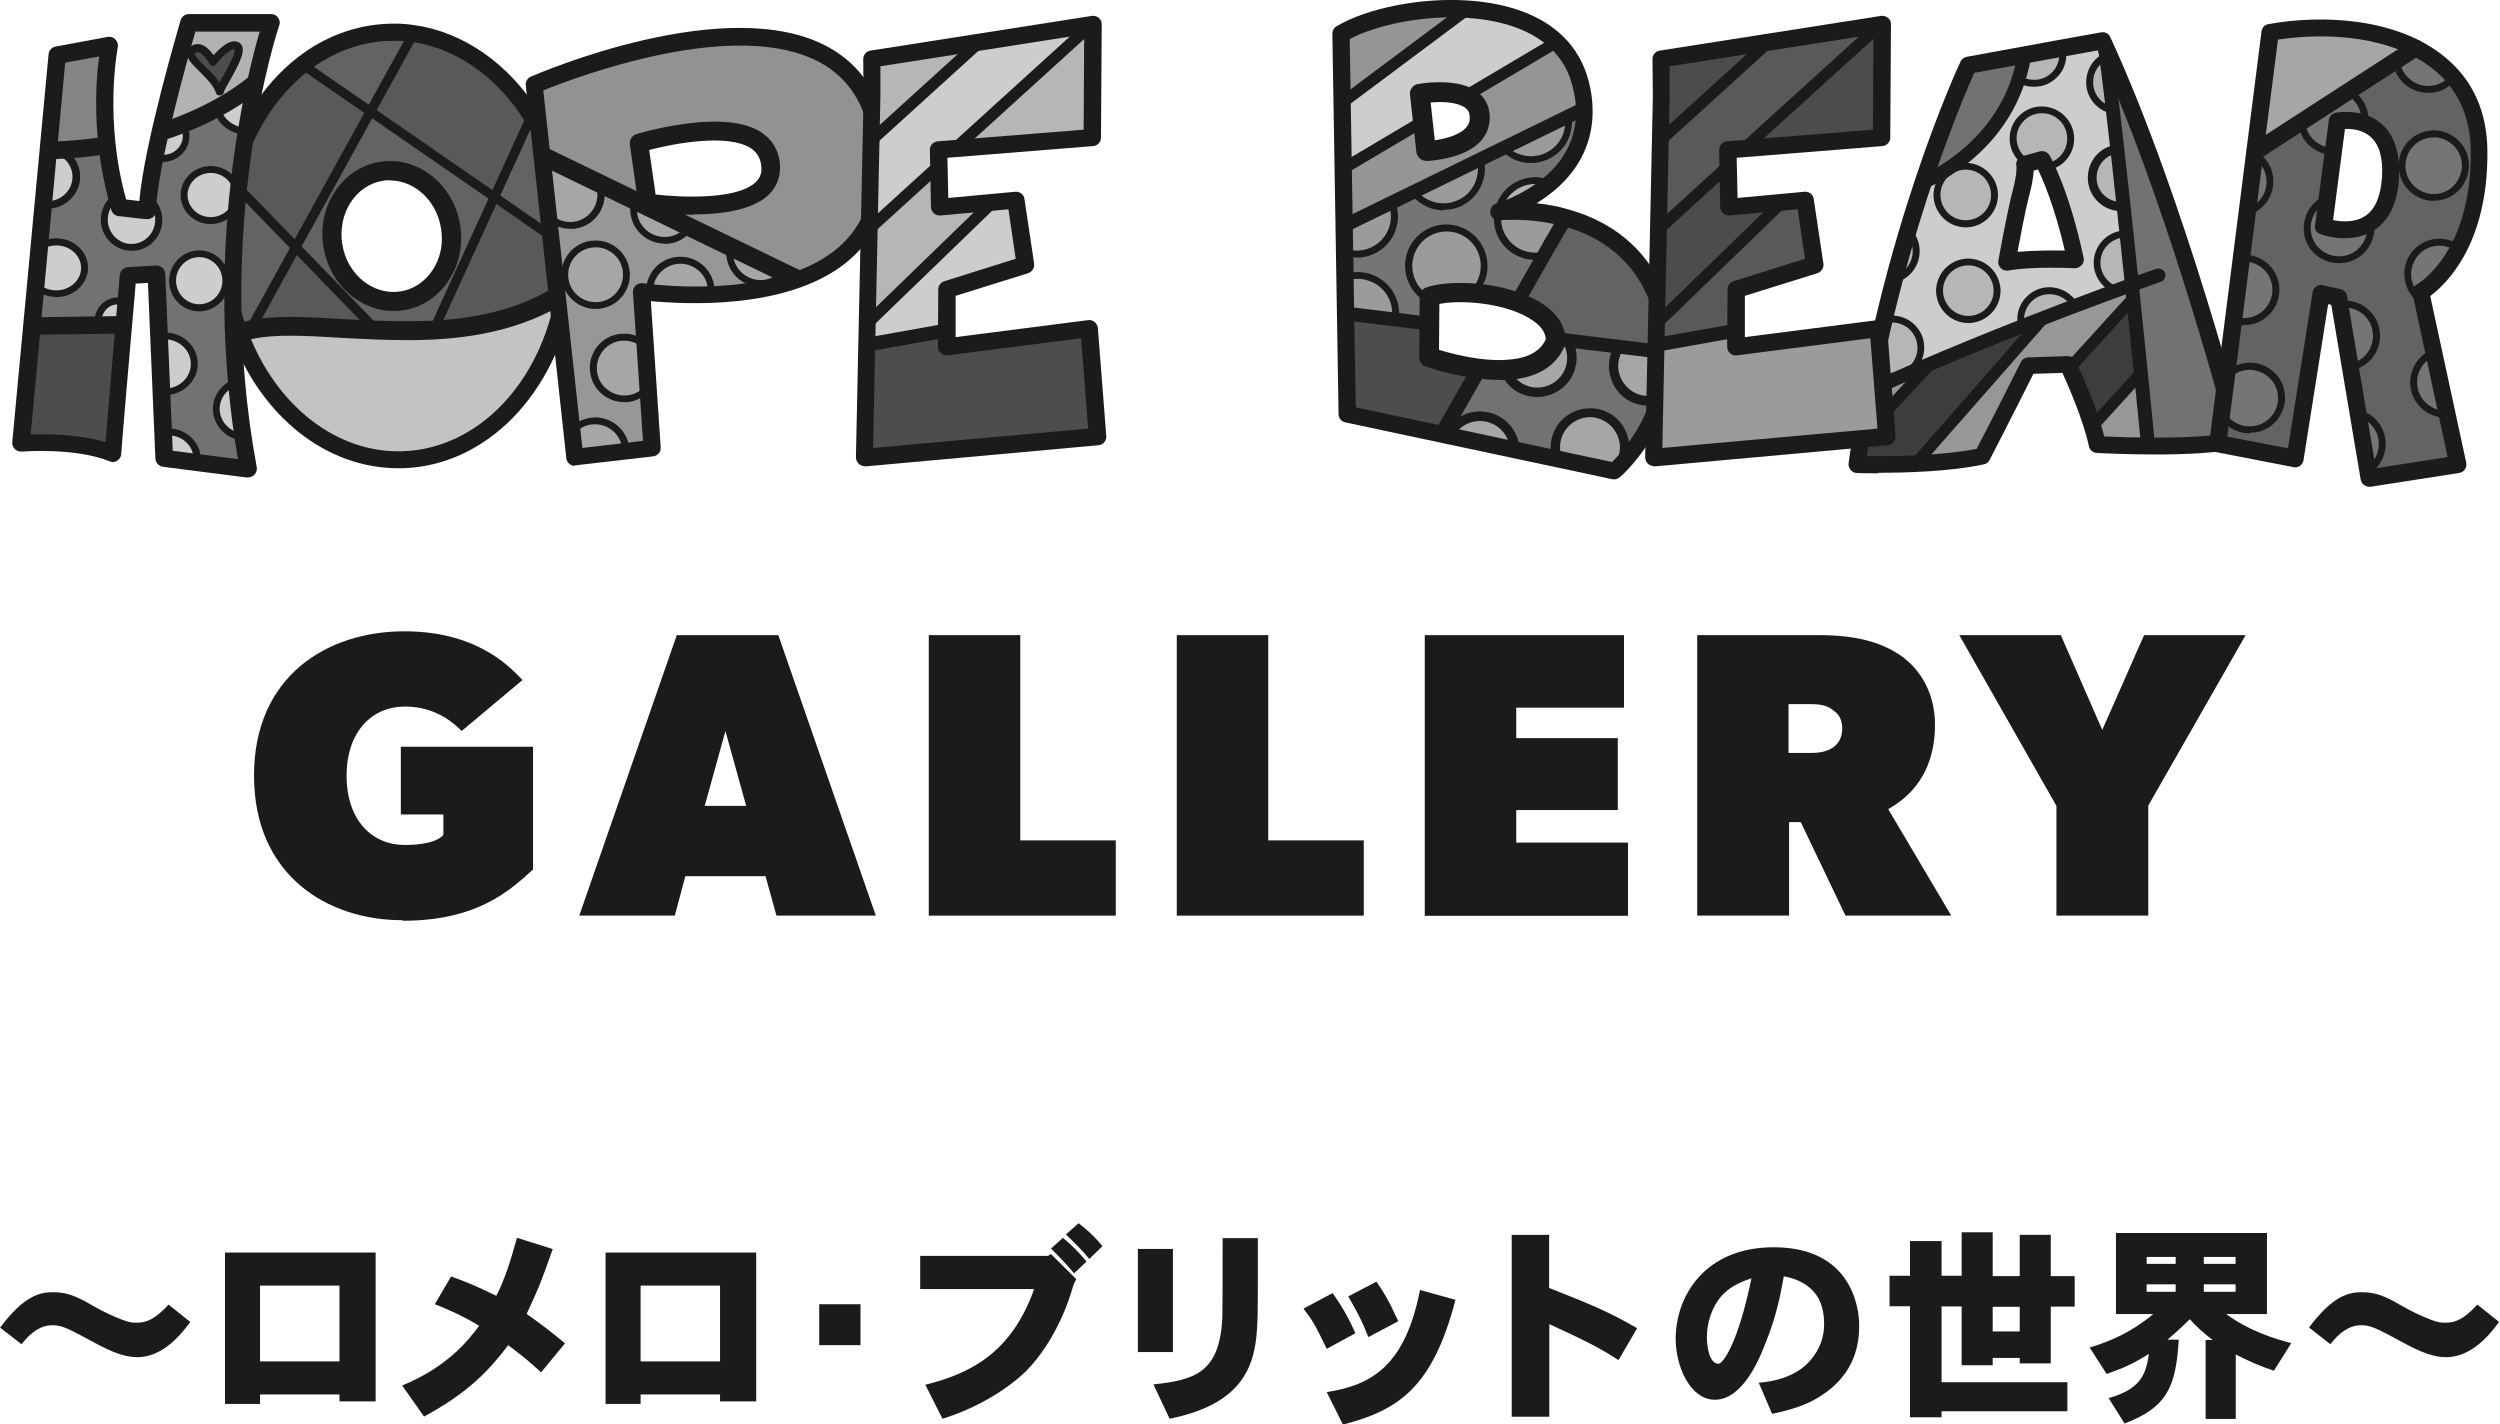 <?xml version="1.0" encoding="UTF-8"?><svg id="_レイヤー_1" xmlns="http://www.w3.org/2000/svg" xmlns:xlink="http://www.w3.org/1999/xlink" viewBox="0 0 136.9 78"><defs><style>.cls-1{fill:#979797;}.cls-2{clip-path:url(#clippath-11);}.cls-3{fill:#3d3d3d;}.cls-4{fill:#727272;}.cls-5{fill:#4c4c4c;}.cls-6{fill:#848484;}.cls-7{clip-path:url(#clippath-2);}.cls-8{fill:#b2b2b2;}.cls-9{fill:#a6a6a6;}.cls-10{clip-path:url(#clippath-13);}.cls-11{fill:#4d4d4d;}.cls-12{fill:#959595;}.cls-13{clip-path:url(#clippath-15);}.cls-14{clip-path:url(#clippath-6);}.cls-15{fill:#c3c3c3;}.cls-16{clip-path:url(#clippath-7);}.cls-17{fill:#1b1b1b;}.cls-18{clip-path:url(#clippath-1);}.cls-19{clip-path:url(#clippath-4);}.cls-20{fill:#929292;}.cls-21{clip-path:url(#clippath-12);}.cls-22{fill:#b6b6b6;}.cls-23{clip-path:url(#clippath-9);}.cls-24{clip-path:url(#clippath);}.cls-25{fill:none;}.cls-26{fill:#636363;}.cls-27{clip-path:url(#clippath-3);}.cls-28{fill:#9b9b9b;}.cls-29{fill:#757575;}.cls-30{clip-path:url(#clippath-8);}.cls-31{clip-path:url(#clippath-14);}.cls-32{clip-path:url(#clippath-5);}.cls-33{fill:#595959;}.cls-34{clip-path:url(#clippath-10);}.cls-35{fill:#cdcdcd;}</style><clipPath id="clippath"><rect class="cls-25" x="101.69" y="2.24" width="20.87" height="23.21"/></clipPath><clipPath id="clippath-1"><rect class="cls-25" x="101.69" y="2.24" width="20.87" height="23.21"/></clipPath><clipPath id="clippath-2"><rect class="cls-25" x="73.33" y=".43" width="17.86" height="25.32"/></clipPath><clipPath id="clippath-3"><rect class="cls-25" x="73.33" y=".43" width="17.86" height="25.32"/></clipPath><clipPath id="clippath-4"><rect class="cls-25" x="90.56" y="1.31" width="12.76" height="23.73"/></clipPath><clipPath id="clippath-5"><rect class="cls-25" x="90.56" y="1.31" width="12.76" height="23.73"/></clipPath><clipPath id="clippath-6"><rect class="cls-25" x="121.48" y="1.53" width="14.31" height="24.65"/></clipPath><clipPath id="clippath-7"><rect class="cls-25" x="121.48" y="1.53" width="14.31" height="24.65"/></clipPath><clipPath id="clippath-8"><rect class="cls-25" x="12.22" y="1.78" width="18.9" height="23.4"/></clipPath><clipPath id="clippath-9"><rect class="cls-25" x="12.22" y="1.78" width="18.9" height="23.4"/></clipPath><clipPath id="clippath-10"><rect class="cls-25" x="29.26" y="2.01" width="19.01" height="23.03"/></clipPath><clipPath id="clippath-11"><rect class="cls-25" x="29.26" y="2.01" width="19.01" height="23.03"/></clipPath><clipPath id="clippath-12"><rect class="cls-25" x="1.15" y="1.25" width="13.69" height="24.42"/></clipPath><clipPath id="clippath-13"><rect class="cls-25" x="1.15" y="1.25" width="13.69" height="24.42"/></clipPath><clipPath id="clippath-14"><rect class="cls-25" x="47.34" y="1.31" width="12.76" height="23.73"/></clipPath><clipPath id="clippath-15"><rect class="cls-25" x="47.34" y="1.31" width="12.76" height="23.73"/></clipPath></defs><g><path class="cls-17" d="m0,72.71c1.34-1.8,2.22-1.95,2.93-1.95.85,0,1.47.34,2.22.78.6.34,1.13.57,1.49.71.46.18.6.18.86.18.53,0,.99-.19,1.73-.99l1.19.95c-.73,1.01-1.69,1.93-2.91,1.93-.66,0-1.37-.27-2.31-.78-1.44-.78-1.8-.97-2.32-.97-.64,0-1.18.37-1.7,1.04L0,72.7h0Z"/><path class="cls-17" d="m20.57,68.59v8.15h-1.98v-.38h-4.35v.52h-1.92v-8.29h8.26Zm-6.33,5.96h4.35v-4.15h-4.35v4.15Z"/><path class="cls-17" d="m30.27,68.39c-.65,1.84-.73,2.05-1.43,3.56.92.65,1.22.89,2.1,1.61l-1.31,1.59c-.68-.62-.92-.82-1.8-1.49-.99,1.31-2.14,2.58-4.61,3.91l-1.2-1.7c2.49-1.02,3.61-2.46,4.22-3.27-.88-.53-1.78-.94-2.43-1.18l.89-1.52c.77.27,1.31.49,2.48,1.06.46-.92.75-1.81,1.13-3.18l1.96.62h0Z"/><path class="cls-17" d="m41.41,68.59v8.15h-1.98v-.38h-4.35v.52h-1.92v-8.29h8.26Zm-6.33,5.96h4.35v-4.15h-4.35s0,4.15,0,4.15Z"/><rect class="cls-17" x="44.86" y="71.42" width="2.26" height="2.24"/><path class="cls-17" d="m57.54,68.66l1.4,1.39c-.13.21-.18.39-.23.55-.12.44-.85,2.78-2.51,4.47-.94.92-2.6,2.01-4.59,2.62l-.94-1.86c2.49-.62,4.72-1.76,5.96-5.24h-6.24v-1.82h7.01s.15-.1.15-.1Zm.66-.88c.47.38.91.83,1.3,1.3l-.68.65c-.37-.44-.82-.92-1.27-1.36l.65-.58Zm.86-.8c.46.35.92.77,1.31,1.26l-.72.7c-.37-.46-.83-.91-1.28-1.34,0,0,.7-.62.7-.62Z"/><path class="cls-17" d="m64.23,74.04h-1.92v-5.65h1.92v5.65Zm4.65-6.24c0,2.96,0,3.61-.01,4.12-.05,2.34-.29,4.85-4.82,5.77l-.89-1.88c2.27-.24,3.6-.65,3.77-3.56.01-.26.01-.54.01-.87.01-.32.01-.69.01-3.58h1.94Z"/><path class="cls-17" d="m72.97,70.81c.52.72.91,1.41,1.25,2.2l-1.57.85c-.63-1.3-.73-1.49-1.27-2.2,0,0,1.59-.85,1.59-.85Zm6.73.37c-1.25,4.82-3.14,6.05-6.16,6.83l-.89-1.78c2.52-.38,4.31-1.51,5.11-5.59l1.95.54h0Zm-4.33-1c.37.54.63.92,1.2,2.17l-1.64.87c-.34-.86-.47-1.13-1.1-2.23l1.53-.8Z"/><path class="cls-17" d="m84.83,67.62v2.91c2.29.91,3.1,1.22,4.82,2.2l-1.02,1.75c-1.13-.74-2.04-1.16-3.79-1.97v5.07h-2.06v-9.96h2.05Z"/><path class="cls-17" d="m96.52,73.95c-.24.56-1.13,2.7-2.61,2.7-1.36,0-2.15-1.83-2.15-3.33,0-2.34,1.59-5.02,5.37-5.02,4.67,0,4.68,3.98,4.68,4.26,0,.96-.18,2.67-2.12,3.89-.53.34-1.22.68-2.65.97l-.73-1.7c2.1-.18,2.79-1.15,3.06-1.53.34-.49.52-1.08.52-1.67,0-.44-.07-1-.32-1.44-.25-.44-.79-.99-1.89-1.19-.26,1.49-.52,2.53-1.16,4.05m-2.68-2.32c-.24.5-.37,1.04-.37,1.61s.15,1.45.64,1.45c.21,0,1.05-1.02,1.8-4.68-.92.3-1.62.71-2.07,1.62"/><path class="cls-17" d="m109.12,67.5v2.38h1.48v-2.26h1.7v2.26h1.31v1.67h-1.31v3.11h-1.7v-.3h-1.48v.4h-1.7v-3.22h-1.1v4.15h6.89v1.59h-6.89v.33h-1.73v-6.08h-1.12v-1.67h1.12v-1.9h1.73v1.9h1.1v-2.38h1.7Zm0,5.41h1.48v-1.35h-1.48v1.35Z"/><path class="cls-17" d="m124.14,67.52v4.44h-2.23c1.23.91,2.63,1.35,3.56,1.59l-.95,1.51c-.72-.23-1.44-.55-2.09-.89v3.53h-1.65v-4.32h.39c-.44-.32-.91-.75-1.26-1.14-.4.4-.77.74-1.22,1.12h.62c-.16,2.51-.58,3.69-2.97,4.59l-.87-1.39c1.64-.47,2.04-1.17,2.2-2.42-.88.55-1.31.74-2.31,1.1l-.93-1.45c1.14-.34,2.31-.85,3.48-1.83h-2.04v-4.44h8.27Zm-6.59,1.69h1.59v-.38h-1.59v.38Zm0,1.53h1.59v-.41h-1.59v.41Zm3.13-1.53h1.74v-.38h-1.74v.38Zm0,1.53h1.74v-.41h-1.74v.41Z"/><path class="cls-17" d="m126.43,72.71c1.34-1.8,2.22-1.95,2.93-1.95.85,0,1.47.34,2.22.78.6.34,1.13.57,1.49.71.46.18.6.18.86.18.53,0,.99-.19,1.73-.99l1.19.95c-.73,1.01-1.69,1.93-2.91,1.93-.66,0-1.37-.27-2.31-.78-1.44-.78-1.8-.97-2.32-.97-.64,0-1.18.37-1.7,1.04l-1.17-.92h0Z"/></g><g><g><g class="cls-24"><g class="cls-18"><g><path class="cls-4" d="m116.74,15.59c-.09-.9-.19-1.84-.29-2.78-.05-.5-.11-1.01-.16-1.51-.12-1.07-.23-2.12-.35-3.13-.08-.75-.17-1.47-.24-2.15-.14-1.13-.26-2.14-.37-2.97-.03-.21-.05-.41-.08-.59,4.08,8.95,7.31,21.59,7.31,21.59-1.13.31-3.21.37-4.93.36,0,0-.16-1.62-.4-4.01-.13-1.21-.26-2.61-.42-4.1-.02-.24-.05-.48-.07-.73"/><path class="cls-1" d="m117.24,20.42c.24,2.39.4,4.01.4,4.01-1.54-.01-2.78-.08-2.78-.08-.07-.33-.17-.66-.27-1l2.66-2.92h-.01Z"/><path class="cls-3" d="m117.24,20.42l-2.66,2.92c-.41-1.35-1.02-2.68-1.25-3.19l3.49-3.84c.16,1.49.29,2.89.42,4.1"/><path class="cls-1" d="m113.62,16.74c.87-.33,1.64-.62,2.3-.85.31-.12.58-.21.83-.31.02.24.05.48.07.73l-3.49,3.84c-.06-.13-.09-.2-.09-.2l-2.17.07c-1.41,2.83-2.52,4.96-2.52,4.96-1.11.24-2.46.36-3.66.41l7.02-7.99h0c.6-.23,1.18-.45,1.71-.66"/><path class="cls-22" d="m116.46,12.82c.09.94.2,1.86.29,2.78-.25.09-.53.19-.83.31-.61-.2-1.06-.77-1.08-1.44-.03-.87.65-1.6,1.51-1.63h.11,0Z"/><path class="cls-35" d="m116.46,12.82h-.11c-.87.03-1.55.76-1.51,1.63.02.68.47,1.24,1.08,1.44-.65.24-1.43.53-2.3.85-.27-.52-.82-.85-1.44-.83-.87.03-1.55.76-1.51,1.63,0,.12.02.22.05.33-1.55.61-3.23,1.29-4.96,2.03h0c-.49.21-1,.43-1.49.64l-.03-.06c.6-.24,1-.83.98-1.51-.03-.87-.76-1.55-1.63-1.51-.14,0-.26.02-.39.06.18-.75.36-1.47.55-2.18.77-.13,1.35-.81,1.33-1.61-.02-.46-.23-.86-.55-1.14.28-.95.57-1.83.84-2.64l.05.02s3.86-1.54,5.17-5.63c.25.16.57.25.89.24.87-.03,1.55-.76,1.51-1.63,0-.11-.02-.2-.04-.29,1.34-.24,2.22-.4,2.22-.4.03.07.07.16.11.23.03.19.05.38.08.59-.56.26-.93.83-.9,1.48.02.74.56,1.34,1.24,1.48h.03c.08.67.16,1.4.24,2.15-.8.11-1.4.8-1.38,1.62.03.87.76,1.55,1.63,1.51h.08c.05.5.11,1.01.16,1.51m-4.43-3.67c.8-.11,1.4-.8,1.37-1.62-.03-.87-.76-1.55-1.63-1.51s-1.55.76-1.51,1.63c.02.57.34,1.06.81,1.31l-.19.05s.11.4-.21,1.55c-.31,1.15-.78,3.8-.78,3.8,1.36-.25,3.75-.14,3.75-.14-.58-2.72-1.27-4.36-1.61-5.07m-2.81,1.47c-.03-.87-.76-1.55-1.63-1.51s-1.55.76-1.51,1.63.76,1.55,1.63,1.51c.87-.03,1.55-.76,1.51-1.63m.15,5.25c-.03-.87-.76-1.55-1.63-1.51-.87.03-1.55.76-1.51,1.63.03.87.76,1.55,1.63,1.51s1.55-.76,1.51-1.63"/><path class="cls-22" d="m116.29,11.31h-.08c-.87.03-1.6-.65-1.63-1.51-.03-.82.58-1.51,1.38-1.62.12,1.01.23,2.06.35,3.13"/><path class="cls-22" d="m115.7,6.03h-.03c-.69-.15-1.22-.75-1.24-1.48-.02-.65.35-1.22.9-1.48.12.82.24,1.83.37,2.97"/><path class="cls-22" d="m112.91,2.64c.02.09.03.2.04.29.03.87-.65,1.6-1.51,1.63-.33.01-.63-.07-.89-.24.14-.41.24-.85.32-1.31.75-.14,1.45-.26,2.05-.37"/><path class="cls-22" d="m113.4,7.53c.03.82-.58,1.51-1.37,1.62-.13-.27-.21-.4-.21-.4l-.76.21c-.46-.26-.79-.75-.81-1.31-.03-.87.65-1.6,1.51-1.63.87-.03,1.6.65,1.63,1.51"/><path class="cls-22" d="m113.62,16.74c-.54.2-1.11.42-1.71.65h0c-.39.15-.79.31-1.2.47-.03-.11-.04-.21-.04-.33-.03-.87.65-1.6,1.51-1.63.62-.02,1.17.32,1.44.83"/><path class="cls-3" d="m110.7,17.87c.41-.16.81-.32,1.2-.47l-7.02,7.99c-1.75.08-3.19.03-3.19.03.06-.47.13-.94.2-1.4l3.83-4.12h0c1.74-.74,3.42-1.42,4.96-2.03"/><path class="cls-4" d="m110.55,4.33c-1.31,4.09-5.17,5.63-5.17,5.63l-.05-.02c1.34-3.99,2.45-6.36,2.45-6.36,1.05-.19,2.1-.39,3.08-.57-.07.46-.18.9-.32,1.31"/><path class="cls-22" d="m107.59,9.11c.87-.03,1.6.65,1.63,1.51.03.87-.65,1.6-1.51,1.63-.87.03-1.6-.65-1.63-1.51-.03-.87.65-1.6,1.51-1.63"/><path class="cls-22" d="m107.74,14.36c.87-.03,1.6.65,1.63,1.51.03.87-.65,1.6-1.51,1.63-.87.03-1.6-.65-1.63-1.51-.03-.87.65-1.6,1.51-1.63"/><path class="cls-1" d="m105.73,19.91l-3.83,4.12c.14-.9.29-1.79.45-2.65h.02c.62-.28,1.25-.56,1.87-.83.5-.22,1-.43,1.49-.64"/><path class="cls-22" d="m104.49,12.58c.33.27.54.68.55,1.14.03.8-.55,1.48-1.33,1.61.25-.97.52-1.88.77-2.75"/><path class="cls-22" d="m103.55,17.45c.87-.03,1.6.65,1.63,1.51.02.68-.39,1.27-.98,1.51-.17.06-.35.11-.54.12-.41.01-.79-.13-1.08-.38h-.01c.19-.94.39-1.83.59-2.7.13-.03.25-.05.39-.06"/><path class="cls-33" d="m104.21,20.49l.03.06c-.62.27-1.25.55-1.87.83h-.02c.07-.4.15-.78.23-1.17h.01c.29.25.67.4,1.08.38.19,0,.37-.04.54-.12"/></g></g></g><path class="cls-17" d="m116.15,11.51c-.45,0-.87-.17-1.2-.47-.35-.33-.55-.76-.56-1.23-.03-.92.63-1.69,1.54-1.81l.07.37c-.74.09-1.26.7-1.23,1.43.01.37.17.72.44.97s.62.39.99.37h.05l.03.19v.19h-.14Z"/><path class="cls-17" d="m102.86,25.92c-.67,0-1.13-.01-1.18-.02-.14,0-.25-.06-.34-.17s-.13-.23-.11-.37c1.69-12.51,6.08-21.9,6.13-21.99.06-.14.19-.23.34-.26,3.58-.66,7.32-1.34,7.36-1.34.21-.04.42.07.5.26,4.1,8.9,7.42,21.78,7.45,21.91.06.24-.08.49-.33.57-2.18.6-7.63.31-7.86.29-.21-.01-.39-.16-.43-.37-.33-1.49-1.14-3.32-1.45-4.01l-1.59.05c-1.34,2.67-2.39,4.7-2.4,4.72-.06.13-.18.21-.32.24-1.87.4-4.34.46-5.78.46h-.01Zm5.69-.92h0Zm-6.31-.02c1.15.01,3.94,0,6-.4.31-.59,1.27-2.45,2.42-4.75.07-.16.23-.25.4-.26l2.17-.07c.19,0,.36.09.43.26.04.09,1.08,2.24,1.57,4.14,1.15.05,4.84.18,6.76-.18-.62-2.36-3.56-13.12-7.12-20.96-.99.18-3.9.7-6.76,1.23-.64,1.44-4.3,9.92-5.88,20.98h.02Z"/><path class="cls-17" d="m117.63,24.8c-.19,0-.36-.15-.38-.35-.02-.17-1.61-16.59-2.38-21.93-.03-.21.12-.4.32-.43.21-.03.4.12.43.32.78,5.36,2.37,21.8,2.39,21.97.02.21-.14.39-.34.41h-.04Z"/><path class="cls-17" d="m102.37,21.76c-.15,0-.28-.08-.35-.22-.08-.19,0-.41.19-.5,7.67-3.48,15.79-6.3,15.87-6.32.2-.06.41.04.48.23.06.2-.04.41-.23.48-.08.03-8.17,2.83-15.8,6.3-.05.02-.11.03-.16.03h-.01Z"/><rect class="cls-17" x="101" y="21.65" width="5.63" height=".63" transform="translate(17.05 83.06) rotate(-47.1)"/><rect class="cls-17" x="103.07" y="21.09" width="10.64" height=".63" transform="translate(20.8 88.74) rotate(-48.72)"/><rect class="cls-17" x="112.49" y="17.92" width="5.2" height=".63" transform="translate(24.18 91.13) rotate(-47.73)"/><rect class="cls-17" x="113.94" y="21.56" width="3.95" height=".63" transform="translate(21.76 92.94) rotate(-47.73)"/><path class="cls-17" d="m105.37,10.34c-.15,0-.29-.09-.35-.24-.07-.19.02-.41.21-.49.04-.02,4.49-1.85,5.25-6.66.03-.21.23-.35.43-.32.21.03.35.23.32.43-.83,5.24-5.52,7.16-5.72,7.24-.04.02-.09.03-.14.03h0Z"/><path class="cls-17" d="m109.89,14.82c-.13,0-.24-.05-.33-.14-.11-.11-.16-.26-.13-.41.02-.11.48-2.69.79-3.84.25-.96.2-1.33.2-1.33-.06-.24.08-.47.33-.55l.95-.26c.2-.05.42.03.53.21.04.07,1.06,1.82,1.87,5.62.03.14,0,.29-.11.4s-.23.17-.38.17c-.02,0-2.37-.12-3.65.13h-.08.01Zm1.47-5.46c-.01.28-.07.7-.23,1.31-.21.77-.49,2.27-.65,3.12.89-.08,1.95-.08,2.59-.07-.56-2.4-1.18-3.84-1.47-4.44l-.23.06h0Z"/><path class="cls-17" d="m107.65,12.45c-.95,0-1.72-.75-1.77-1.7-.03-.97.73-1.79,1.7-1.83.97-.03,1.79.73,1.83,1.7h0c.03.97-.73,1.79-1.7,1.83h-.06Zm0-3.16h-.05c-.77.03-1.37.67-1.34,1.43.03.77.66,1.37,1.43,1.34s1.37-.67,1.34-1.43c-.03-.75-.64-1.34-1.39-1.34h.01Z"/><path class="cls-17" d="m112.04,9.34l-.05-.38c.72-.09,1.23-.7,1.21-1.42-.03-.77-.67-1.37-1.43-1.34-.37.01-.72.17-.97.44s-.39.62-.37.99c.02.49.31.95.75,1.18l-.18.34c-.56-.29-.93-.87-.95-1.5-.02-.47.15-.93.47-1.26.33-.35.76-.55,1.23-.56.97-.03,1.79.73,1.83,1.7.03.92-.63,1.69-1.54,1.81h-.01Z"/><path class="cls-17" d="m103.61,15.52l-.05-.38c.69-.11,1.2-.72,1.18-1.42-.01-.39-.2-.77-.49-1.02l.24-.29c.39.33.62.79.63,1.29.03.89-.61,1.67-1.49,1.81h-.01Z"/><path class="cls-17" d="m115.63,6.22c-.79-.17-1.37-.85-1.39-1.66-.02-.72.38-1.37,1.03-1.67l.16.35c-.52.23-.83.75-.81,1.31.02.63.47,1.17,1.09,1.3l-.08.37h0Z"/><path class="cls-17" d="m110.52,17.92c-.03-.12-.04-.23-.05-.37-.02-.47.15-.93.47-1.26.33-.35.76-.55,1.23-.56.66-.02,1.27.32,1.6.89l-.33.19c-.25-.45-.74-.72-1.26-.7-.37.01-.72.17-.97.44s-.39.62-.37.99c0,.11.02.19.04.28l-.37.09h0Z"/><path class="cls-17" d="m115.79,16.04c-.66-.25-1.11-.87-1.14-1.59-.03-.97.73-1.79,1.7-1.83h.12v.38h-.11c-.77.03-1.37.67-1.34,1.43.02.56.37,1.05.89,1.25l-.14.36h0Z"/><path class="cls-17" d="m107.79,17.69c-.95,0-1.72-.75-1.77-1.7-.03-.97.73-1.79,1.7-1.83h.06c.95,0,1.72.75,1.77,1.7h0c.03.97-.73,1.79-1.7,1.83h-.06Zm0-3.16h-.05c-.77.03-1.37.67-1.34,1.43s.66,1.36,1.43,1.34c.77-.03,1.37-.67,1.34-1.43-.03-.75-.64-1.34-1.39-1.34h.01Z"/><path class="cls-17" d="m103.62,20.79c-.42,0-.83-.15-1.15-.42l.24-.28c.26.23.6.34.95.34.77-.03,1.37-.67,1.34-1.43-.03-.77-.66-1.36-1.43-1.34-.13,0-.25.02-.37.06l-.12-.36c.15-.05.31-.07.47-.08.47-.01.92.15,1.26.47.35.33.55.76.56,1.23.03.97-.73,1.79-1.7,1.83h-.06v-.02Z"/><path class="cls-17" d="m116.15,11.56c-.98,0-1.79-.78-1.82-1.76-.03-.96.64-1.77,1.58-1.87l.05.48c-.67.07-1.17.66-1.15,1.37.02.74.65,1.3,1.38,1.28h.06l.04.49h-.16.01Z"/><path class="cls-17" d="m111.37,4.75c-.35,0-.64-.08-.93-.27l.21-.32c.23.15.48.22.78.21.37-.01.72-.17.97-.44.25-.27.38-.62.37-.99,0-.09-.02-.19-.04-.28l.37-.09c.03.12.04.24.05.36.02.47-.15.93-.47,1.26-.33.35-.76.55-1.23.56h-.07Z"/><g class="cls-7"><g class="cls-27"><g><path class="cls-9" d="m91.18,19.26c0,.94-.16,1.79-.39,2.53-.37.14-.78.16-1.18.03-1.01-.29-1.58-1.35-1.28-2.36.05-.2.15-.38.25-.54,1.57.19,2.6.32,2.6.32h0Z"/><path class="cls-26" d="m85.73,18.6c-.21-.02-.42-.05-.63-.07-.05-.95-.95-1.61-2.1-2.03l1.46-2.56,1.19-2.08h0c2.87.81,5.05,2.91,5.48,6.29.05.39.07.76.07,1.11h0s-1.03-.13-2.6-.32c-.83-.11-1.81-.22-2.87-.35"/><path class="cls-4" d="m89.62,21.84c.4.12.81.09,1.18-.04-.64,2.05-1.88,3.38-2.32,3.81.14-.18.24-.39.32-.62.29-1.01-.28-2.06-1.28-2.36-1.01-.29-2.06.28-2.36,1.28-.12.4-.09.8.03,1.17l-2.35-.5v-.02c-.03-.79-.56-1.49-1.36-1.72-.89-.26-1.83.17-2.23.98l-.39-.08,2.05-3.59c.46.05.94.08,1.4.06.2.54.64.98,1.24,1.16,1.01.29,2.06-.28,2.36-1.28.15-.52.07-1.05-.18-1.48,1.05.13,2.04.24,2.87.35-.11.16-.2.34-.25.54-.29,1.01.28,2.06,1.28,2.36"/><path class="cls-9" d="m88.79,24.98c-.06.23-.18.44-.32.62-.11.09-.16.15-.16.15l-3.13-.66c-.13-.37-.15-.77-.03-1.17.29-1.01,1.35-1.58,2.36-1.28s1.58,1.35,1.28,2.36"/><path class="cls-9" d="m85.73,18.6c.25.43.33.97.18,1.48-.29,1.01-1.35,1.58-2.36,1.28-.6-.18-1.04-.62-1.24-1.16,1.22-.05,2.36-.44,2.79-1.58v-.11c.21.02.42.05.63.07"/><path class="cls-9" d="m82.84,24.57v.02l-3.6-.77c.4-.81,1.34-1.24,2.23-.98.8.23,1.33.95,1.36,1.72"/><path class="cls-28" d="m85.64,11.86l-1.19,2.08c-.34.08-.7.07-1.06-.03-1.04-.31-1.66-1.37-1.44-2.42,1.29-.08,2.56.03,3.7.36"/><path class="cls-29" d="m84.45,13.95l-1.46,2.56c-.76-.27-1.61-.43-2.43-.49.24-.24.44-.55.54-.9.33-1.09-.31-2.25-1.41-2.58s-2.25.31-2.58,1.41c-.28.98.18,2,1.06,2.44v1.31c-.68-.08-1.31-.16-1.88-.23.18-1.02-.44-2.03-1.46-2.33-.44-.13-.9-.11-1.3.04l-.02-1.4s.06.02.09.03c1.09.33,2.25-.31,2.57-1.41.14-.46.11-.93-.06-1.35l1.19-.58c.26.35.63.61,1.07.75,1.09.33,2.25-.31,2.57-1.41.12-.38.11-.77.01-1.13l1.27-.62c.24.25.56.45.92.56,1.09.33,2.25-.31,2.57-1.4.08-.29.11-.6.06-.88l.85-.42c.05,1.89-.87,3.21-1.92,4.09l-.11-.04s-.04-.01-.06-.02c-1.09-.33-2.25.31-2.57,1.41-.01.05-.03.09-.04.15-.03,0-.04.01-.04.01h.04c-.22,1.05.4,2.1,1.44,2.42.36.11.73.11,1.06.03"/><path class="cls-12" d="m82.23,8.06l-1.27.62-3.66,1.79-1.19.58-2.62,1.28-.05-3.11s2.02-1.2,4.38-2.59h0l.18,1.61s3.11-.11,2.93-1.97c-.05-.53-.37-.84-.79-1.03h0c2.62-1.55,5-2.97,5-2.97.6.58,1.04,1.3,1.28,2.22.13.5.2.97.21,1.41l-.85.42s-3.54,1.74-3.54,1.74Z"/><path class="cls-28" d="m85.78,6.33c.04.28.02.59-.06.88-.33,1.09-1.47,1.72-2.57,1.4-.36-.11-.67-.31-.92-.56l3.54-1.74h0Z"/><path class="cls-8" d="m84.61,9.96l.11.04c-1.19.99-2.52,1.42-2.77,1.49,0-.05.02-.09.04-.15.33-1.09,1.47-1.72,2.57-1.4.02,0,.04.01.06.02"/><path class="cls-11" d="m76.3,17.46c.57.07,1.2.15,1.87.23v1.83s1.25.45,2.72.63l-2.05,3.59-5.2-1.1-.08-5.5s1.09.14,2.73.34"/><path class="cls-28" d="m81.1,15.1c-.11.36-.29.66-.54.9-.94-.07-1.81,0-2.38.19v.18c-.88-.44-1.35-1.46-1.06-2.44.33-1.09,1.47-1.72,2.57-1.41,1.09.33,1.72,1.47,1.41,2.58"/><path class="cls-35" d="m85.15,2.27s-2.38,1.41-5,2.96h0c-.98-.43-2.5-.15-2.5-.15l.17,1.53h0c-2.36,1.4-4.38,2.59-4.38,2.59l-.05-3.6,6.89-5.15h0c1.87.13,3.67.65,4.87,1.82"/><path class="cls-28" d="m80.96,8.68c.09.36.09.75-.01,1.13-.33,1.09-1.47,1.72-2.57,1.41-.44-.13-.81-.4-1.07-.75l3.66-1.79h-.01Z"/><path class="cls-28" d="m74.85,15.12c1.02.29,1.63,1.31,1.46,2.33-1.64-.2-2.73-.34-2.73-.34l-.03-1.96c.4-.15.86-.18,1.3-.04"/><path class="cls-12" d="m80.28.45h0l-6.89,5.15-.06-3.81c1.44-.86,4.27-1.53,6.95-1.35"/><path class="cls-28" d="m76.11,11.04c.17.41.2.88.06,1.35-.33,1.09-1.47,1.72-2.57,1.41-.03,0-.06-.02-.09-.03l-.02-1.44,2.62-1.28Z"/></g></g></g><path class="cls-17" d="m78,8.59c-.18,0-.34-.14-.36-.32l-.35-3.14c-.02-.19.11-.36.29-.39.06-.01,1.65-.29,2.71.17q.71.31,0,0c.6.26.94.72,1,1.33.05.49-.08.94-.41,1.29-.86.98-2.79,1.06-2.87,1.06h-.02Zm.04-3.2l.27,2.45c.6-.07,1.58-.28,2.03-.79.19-.21.26-.46.23-.76-.03-.34-.21-.58-.58-.74-.57-.25-1.43-.22-1.97-.17h.01Z"/><path class="cls-17" d="m88.42,26.25h-.09l-14.66-3.12c-.21-.04-.37-.23-.37-.45l-.34-20.83c0-.17.08-.33.23-.41,1.67-1,4.65-1.59,7.23-1.41,2.21.15,4,.82,5.16,1.95.68.66,1.16,1.48,1.41,2.44.14.52.21,1.03.22,1.51.05,1.74-.66,3.29-2.07,4.48-.34.28-.67.52-1,.72.6.06,1.18.17,1.72.33,1.38.38,2.56,1.02,3.49,1.9.67.63,1.21,1.38,1.61,2.22.31.64.53,1.36.65,2.1.02.15.05.29.06.44.05.4.07.79.07,1.18,0,.9-.14,1.81-.41,2.67-.66,2.12-1.94,3.51-2.45,4-.11.11-.18.16-.18.16-.08.07-.19.12-.31.12h.01Zm-14.2-3.95l14.05,3c.4-.39,1.58-1.65,2.18-3.58.24-.78.37-1.59.37-2.4,0-.35-.02-.7-.06-1.06-.02-.14-.03-.26-.06-.39-.12-.66-.31-1.29-.58-1.86-.35-.74-.82-1.39-1.4-1.94-.83-.78-1.87-1.35-3.1-1.68-1.08-.29-2.26-.41-3.52-.33-.24.02-.45-.15-.49-.39-.04-.23.11-.46.34-.53.01,0,1.4-.41,2.6-1.42,1.21-1.02,1.79-2.28,1.75-3.74-.01-.42-.08-.86-.2-1.3-.2-.79-.59-1.46-1.16-2.01-1.27-1.23-3.19-1.6-4.58-1.69h0c-2.53-.17-5.09.43-6.45,1.16l.33,20.17h0Z"/><rect class="cls-17" x="72.63" y="2.75" width="8.6" height=".63" transform="translate(13.46 46.65) rotate(-36.76)"/><rect class="cls-17" x="73.18" y="7.64" width="5.08" height=".63" transform="translate(6.52 39.71) rotate(-30.65)"/><rect class="cls-17" x="79.85" y="3.47" width="5.81" height=".63" transform="translate(9.63 42.71) rotate(-30.65)"/><path class="cls-17" d="m73.6,12.74c-.14,0-.27-.07-.34-.21-.09-.19-.01-.41.18-.5l13.14-6.42c.19-.09.41-.01.5.18.09.19.01.41-.18.5l-13.15,6.42c-.05.02-.11.04-.17.04h.01Z"/><path class="cls-17" d="m78.1,8.81c-.27,0-.5-.21-.54-.48l-.35-3.14c-.03-.28.16-.55.44-.59.17-.03,1.72-.29,2.82.18h0c.66.29,1.04.8,1.1,1.47.05.54-.11,1.04-.45,1.44-.89,1.02-2.79,1.11-3.01,1.13h-.02Zm.24-3.21l.23,2.08c.57-.08,1.36-.28,1.72-.7.16-.18.21-.37.19-.62-.02-.2-.08-.42-.46-.58-.47-.21-1.18-.21-1.68-.17h0Z"/><path class="cls-17" d="m78.95,24.18c-.06,0-.14-.02-.2-.05-.2-.12-.26-.36-.15-.56l2.05-3.59c.12-.2.36-.26.56-.15s.26.36.15.56l-2.05,3.59c-.07.13-.21.2-.36.2Z"/><path class="cls-17" d="m83.09,16.91c-.06,0-.13-.02-.19-.05-.18-.11-.24-.34-.14-.52l1.85-3.24c.11-.18.34-.24.52-.14.18.11.24.34.14.52l-1.85,3.24c-.07.13-.2.19-.33.19Z"/><path class="cls-17" d="m84.94,13.67c-.06,0-.13-.02-.19-.05-.18-.11-.24-.34-.14-.52l.8-1.39.34.18.33.19-.8,1.4c-.07.13-.2.19-.33.19h-.01Z"/><path class="cls-17" d="m78.28,18.1h-.04l-4.61-.56c-.21-.02-.36-.21-.33-.42.02-.21.22-.36.42-.33l4.61.56c.21.02.36.21.33.42-.02.19-.19.34-.38.34h0Z"/><path class="cls-17" d="m91.29,19.68h-.04l-6.1-.74c-.21-.02-.36-.21-.33-.42.02-.21.21-.36.42-.33l6.1.74c.21.02.36.21.33.42-.02.19-.19.34-.38.34h0Z"/><path class="cls-17" d="m82.11,20.8c-.37,0-.77-.02-1.18-.07-1.51-.19-2.8-.64-2.85-.66-.22-.07-.36-.28-.36-.52l.02-3.31c0-.23.15-.43.37-.5.62-.22,1.57-.29,2.59-.22.9.06,1.82.25,2.57.53.49.18.93.39,1.28.64.74.5,1.14,1.15,1.18,1.87v.15c0,.06-.01.13-.03.18-.32.83-1.15,1.84-3.27,1.92-.11,0-.21,0-.32,0Zm-3.3-1.64c.46.14,1.33.38,2.26.49.47.06.92.08,1.31.06,1.2-.05,1.95-.42,2.27-1.14-.03-.38-.27-.72-.72-1.02-.27-.19-.62-.37-1.03-.52-.66-.24-1.47-.4-2.28-.46h0c-.67-.05-1.31-.02-1.8.07,0,0-.02,2.5-.02,2.5Zm6.38-.48h0Z"/><path class="cls-17" d="m79.07,11.52c-.21,0-.43-.03-.64-.09-.45-.14-.84-.4-1.14-.77h-.02l-.03-.07.17-.08.06-.18h0l.05.02.03.04c.24.33.58.56.98.67.48.14.99.08,1.43-.16s.76-.64.9-1.13c.09-.34.11-.68.01-1.02l.36-.12h0c.12.42.11.85-.01,1.24-.17.58-.56,1.06-1.08,1.35-.34.19-.7.27-1.08.27v.02Z"/><path class="cls-17" d="m83.83,8.93c-.21,0-.42-.03-.63-.09-.38-.12-.73-.33-1-.61-.03-.03-.06-.06-.08-.09l.29-.24s.04.05.07.08c.23.24.52.41.83.5,1,.29,2.04-.28,2.33-1.27.07-.26.09-.54.05-.81l.37-.11v.06c.05.32.02.64-.07.96-.28.99-1.19,1.62-2.17,1.62Z"/><path class="cls-17" d="m74.29,14.1c-.21,0-.42-.03-.63-.09-.03,0-.06-.02-.09-.03-.03-.01-.07-.02-.11-.04l.14-.35s.05.02.08.03c.03,0,.05.02.08.03,1,.29,2.04-.28,2.33-1.27.12-.41.09-.83-.05-1.22v-.03l.35-.13-.18.06.18-.06c.19.49.22,1,.07,1.48-.28.99-1.19,1.63-2.17,1.63h-.01Z"/><path class="cls-17" d="m84.06,14.23c-.21,0-.43-.03-.63-.09-1.14-.34-1.81-1.45-1.58-2.61.01-.06.03-.14.05-.2.35-1.2,1.61-1.88,2.81-1.54.02,0,.04.01.06.02l-.12.36-.05-.02c-1-.29-2.04.28-2.33,1.27-.02.05-.03.12-.04.17-.19.95.39,1.9,1.31,2.17.32.09.65.11.97.02l.14.36h-.02c-.19.05-.37.07-.56.07v.02Z"/><path class="cls-17" d="m78.33,16.64s-.09-.04-.14-.06c-.98-.48-1.46-1.61-1.16-2.66.17-.58.56-1.06,1.08-1.35.53-.29,1.15-.36,1.72-.19,1.2.35,1.88,1.61,1.54,2.81-.11.37-.32.72-.59.98-.02.02-.04.04-.06.06l-.25-.28s.03-.03.05-.05c.23-.22.4-.5.49-.82.29-1-.28-2.04-1.27-2.33-.48-.14-.99-.08-1.43.16s-.76.64-.9,1.13c-.25.87.15,1.81.97,2.21.04.02.07.03.12.05l-.15.35h-.02Z"/><path class="cls-17" d="m76.55,17.7l-.37-.09s.02-.09.03-.14c.16-.95-.41-1.85-1.33-2.12-.39-.12-.8-.11-1.19.04-.03.01-.06.02-.09.04l-.16-.35s.07-.03.12-.04c.46-.17.96-.19,1.43-.05,1.1.33,1.79,1.42,1.59,2.55,0,.05-.02.12-.03.17Z"/><path class="cls-17" d="m84.18,21.74c-.2,0-.4-.03-.61-.08-.66-.19-1.18-.67-1.41-1.31-.02-.04-.03-.08-.04-.13l.5-.15s.02.06.03.09c.18.48.58.85,1.07,1,.86.25,1.78-.24,2.03-1.1.13-.43.07-.89-.16-1.28l.21-.16-.22.14.22-.15.22-.13-.22.13.23-.13.02.03c.29.5.37,1.1.2,1.68-.27.94-1.14,1.55-2.07,1.55h-.01Z"/><path class="cls-17" d="m90.26,22.21c-.2,0-.41-.03-.61-.08-.56-.16-1.01-.53-1.28-1.04-.27-.5-.34-1.09-.18-1.64.06-.22.16-.42.28-.61.03-.04.06-.08.09-.13l.41.33s-.05.06-.07.09c-.11.15-.18.31-.22.46-.13.42-.07.86.14,1.24s.56.66.98.79c.34.09.68.08,1.02-.03.04-.01.08-.03.13-.05l.21.47c-.05.02-.11.05-.17.06-.23.08-.48.13-.73.13h0Z"/><path class="cls-17" d="m88.6,26.01l-.37-.37s.09-.11.14-.16c.13-.17.22-.35.27-.54.13-.42.07-.86-.14-1.24s-.56-.66-.98-.79-.86-.07-1.24.14c-.38.21-.66.56-.79.98-.09.34-.08.68.03,1.01l-.47.23s-.01-.04-.02-.06c-.15-.42-.16-.87-.03-1.31.16-.56.53-1.01,1.04-1.28.5-.27,1.09-.34,1.64-.18.56.16,1.01.53,1.28,1.04s.34,1.09.18,1.64c-.07.26-.2.49-.36.7-.05.07-.12.14-.18.21v-.02Z"/><path class="cls-17" d="m82.68,24.61c-.03-.69-.5-1.29-1.18-1.49-.77-.22-1.58.13-1.92.84-.02.03-.03.07-.05.12l-.48-.2s.04-.11.06-.15c.46-.95,1.54-1.41,2.55-1.11.88.26,1.5,1.05,1.55,1.97l-.53.02h.01Z"/><g class="cls-19"><g class="cls-32"><g><polygon class="cls-5" points="103.08 1.33 103.04 7.51 95.52 8.12 102.91 1.42 102.9 1.35 103.08 1.33"/><polygon class="cls-33" points="102.9 1.35 102.91 1.42 95.52 8.12 94.61 8.19 94.63 9.13 94.57 9.13 90.9 12.47 90.84 12.47 90.93 7.69 96.86 2.3 102.9 1.35"/><polygon class="cls-28" points="102.86 17.99 103.33 23.9 90.56 25.05 90.7 18.84 90.87 18.85 94.93 18.12 95.07 18.12 95.07 18.98 102.86 17.99"/><polygon class="cls-33" points="98.85 10.95 99.38 14.49 95.09 15.84 95.07 18.12 94.93 18.12 90.87 18.84 90.7 18.84 90.72 17.71 90.72 17.71 97.6 11.07 98.85 10.95"/><polygon class="cls-5" points="97.6 11.07 90.72 17.71 90.72 17.71 90.84 12.47 90.9 12.47 94.57 9.13 94.63 9.13 94.69 11.33 97.6 11.07"/><polygon class="cls-5" points="96.86 2.3 90.93 7.69 90.98 5.32 90.97 3.23 96.86 2.3"/></g></g></g><path class="cls-17" d="m90.56,25.52c-.12,0-.23-.04-.32-.13-.09-.09-.15-.22-.15-.35l.42-19.73-.02-2.08c0-.23.17-.43.4-.46l12.12-1.9c.14-.02.27.02.38.11.11.09.17.22.16.36l-.04,6.2c0,.24-.19.44-.43.46l-7.98.64.05,2.2,3.67-.34c.25-.02.47.15.5.4l.53,3.54c.03.23-.11.44-.33.52l-3.97,1.24v2.26l7.26-.93c.13-.02.25.02.36.11.09.08.16.2.17.33l.46,5.91c.02.25-.17.48-.42.5l-12.76,1.16h-.06Zm.87-21.9v1.69l-.4,19.22,11.78-1.06-.39-4.95-7.31.94c-.14.02-.26-.02-.37-.12-.11-.08-.16-.22-.16-.36l.02-3.14c0-.2.14-.38.33-.44l3.91-1.23-.4-2.71-3.72.34c-.13.01-.25-.03-.36-.12-.09-.08-.16-.21-.16-.34l-.06-3.13c0-.25.18-.45.43-.47l7.99-.64.03-5.22-5.67.89h0l-5.5.86h0Zm5.43-1.33h0Z"/><rect class="cls-17" x="90.84" y="18.11" width="4.12" height=".76" transform="translate(-1.8 16.61) rotate(-10.12)"/><polygon class="cls-17" points="90.94 17.94 90.51 17.49 97.38 10.83 97.83 11.28 90.94 17.94"/><polygon class="cls-17" points="95.7 8.38 95.28 7.91 95.31 7.89 102.7 1.18 103.12 1.65 95.7 8.38"/><rect class="cls-17" x="90.26" y="10.49" width="4.96" height=".63" transform="translate(16.91 65.27) rotate(-42.33)"/><rect class="cls-17" x="89.88" y="4.64" width="8.11" height=".63" transform="translate(21.09 64.47) rotate(-42.27)"/><g class="cls-14"><g class="cls-16"><g><path class="cls-26" d="m134.02,22.67l.59,2.77-4.88.76-.06-.4c.52-.35.83-.96.77-1.62-.07-.75-.61-1.34-1.29-1.51l-.42-2.53c.87-.17,1.49-.98,1.4-1.88-.09-.96-.95-1.65-1.9-1.56h-.07l-.06-.39-.96-.21-1.42,9.02-4.23-.82.21-1.63c.33.58.98.95,1.69.87.96-.09,1.65-.95,1.56-1.9-.09-.96-.95-1.65-1.9-1.56-.43.04-.8.24-1.08.53l.39-3.07c.22.07.47.11.73.08.96-.09,1.65-.95,1.56-1.9-.09-.94-.92-1.63-1.85-1.57l.33-2.53c.77-.24,1.29-1,1.21-1.83-.05-.56-.37-1.03-.81-1.3l.02-.18,2.51-1.63v.06c.09.9.85,1.57,1.74,1.57l-.34,2.57c-.7.28-1.17,1-1.08,1.79.09.96.95,1.65,1.9,1.56.96-.09,1.65-.95,1.56-1.9,0-.04,0-.07-.01-.12.56-.39,1.01-1.14,1.09-2.48.12-1.87-.63-2.64-1.4-2.93.02-.13.02-.26,0-.39-.06-.6-.42-1.1-.92-1.37l2.65-1.71v.03c.09.96.95,1.65,1.9,1.56.5-.05.94-.32,1.22-.68.87,1.02,1.42,2.37,1.43,4.1.02,2.4-.5,4.12-1.14,5.32-.34-.26-.77-.4-1.23-.35-.96.09-1.65.95-1.56,1.9.05.57.38,1.05.84,1.33l.6,2.8c-.73.27-1.21,1-1.13,1.81.09.94.92,1.63,1.85,1.57m-.58-11.86c.96-.09,1.65-.95,1.56-1.9-.09-.96-.95-1.65-1.9-1.56s-1.65.95-1.56,1.9c.09.96.95,1.65,1.9,1.56"/><path class="cls-29" d="m133.3,19.3l.73,3.37c-.94.06-1.76-.62-1.85-1.57-.08-.81.4-1.54,1.13-1.81"/><path class="cls-29" d="m135,8.9c.09.96-.6,1.81-1.56,1.9-.96.09-1.81-.6-1.9-1.56s.6-1.81,1.56-1.9c.96-.09,1.81.6,1.9,1.56"/><path class="cls-29" d="m134.64,13.62c-.92,1.75-2.06,2.38-2.06,2.38l.11.5c-.45-.27-.78-.75-.84-1.33-.09-.96.6-1.81,1.56-1.9.45-.04.89.09,1.23.35"/><path class="cls-29" d="m134.35,4.2c-.28.38-.72.63-1.22.68-.96.09-1.81-.6-1.9-1.56v-.03l1.04-.67h0c.8.39,1.51.92,2.08,1.58"/><path class="cls-9" d="m128.58,5.01l-2.56,1.65-2.51,1.63.83-6.52c2.57-.46,5.63-.32,7.93.84h0l-1.04.68-2.65,1.71h0Z"/><path class="cls-29" d="m130.44,24.16c.06.66-.25,1.28-.77,1.62l-.53-3.13c.68.18,1.22.77,1.29,1.51"/><path class="cls-29" d="m130.12,18.23c.09.9-.53,1.71-1.4,1.88l-.58-3.43h.07c.96-.09,1.81.6,1.9,1.56"/><path class="cls-29" d="m129.81,12.31c.09.96-.6,1.81-1.56,1.9-.96.09-1.81-.6-1.9-1.56-.07-.79.38-1.51,1.08-1.79l-.2,1.53s1.48.56,2.57-.2c0,.04.01.07.01.12"/><path class="cls-29" d="m129.49,6.37c.01.14.01.26,0,.39-.75-.29-1.5-.15-1.5-.15l-.22,1.66c-.88,0-1.65-.66-1.74-1.57v-.06l2.56-1.65c.49.26.85.77.92,1.37"/><path class="cls-29" d="m124.93,21.62c.09.96-.6,1.81-1.56,1.9-.7.07-1.36-.29-1.69-.87l.26-2.06c.27-.28.65-.48,1.08-.53.96-.09,1.81.6,1.9,1.56"/><path class="cls-29" d="m124.61,15.7c.09.96-.6,1.81-1.56,1.9-.25.02-.49,0-.73-.08l.43-3.39c.94-.06,1.76.63,1.85,1.57"/><path class="cls-29" d="m124.29,9.77c.08.84-.44,1.6-1.21,1.83l.4-3.13c.44.27.76.75.81,1.3"/></g></g></g><path class="cls-17" d="m128.41,13.05c-.73,0-1.3-.21-1.35-.23-.2-.07-.33-.28-.29-.49l.76-5.76c.02-.2.18-.36.38-.4.06-.01,1.49-.27,2.51.62.7.62,1.02,1.61.95,2.94-.08,1.38-.55,2.36-1.37,2.88-.52.34-1.08.43-1.58.43h-.01Zm-.66-1c.43.09,1.17.16,1.75-.21.56-.36.87-1.08.94-2.16.06-1.03-.15-1.77-.63-2.19-.44-.39-1.03-.44-1.4-.43l-.65,4.99Z"/><path class="cls-17" d="m129.73,26.65c-.22,0-.42-.16-.46-.39l-1.61-9.57-.17-.03-1.35,8.54c-.02.13-.09.24-.19.31-.11.07-.23.11-.36.07l-4.23-.82c-.24-.04-.41-.27-.38-.52l2.86-22.52c.02-.2.18-.37.38-.4,2.98-.54,7.08-.34,9.68,1.82,1.53,1.26,2.3,3,2.31,5.16.04,5.11-2.29,7.29-3.13,7.91l1.97,9.12c.03.13,0,.25-.07.37-.07.11-.19.18-.32.2l-4.88.76h-.07.02Zm-2.62-11.04s.06,0,.09.01l.96.21c.19.04.33.19.36.38l1.58,9.43,3.93-.61-1.92-8.95c-.04-.2.05-.41.23-.5.12-.07,3-1.77,2.96-7.28-.01-1.87-.68-3.38-1.98-4.45-2.26-1.87-5.85-2.1-8.58-1.68l-2.77,21.74,3.32.64,1.35-8.55c.02-.13.09-.24.2-.32.07-.05.17-.08.26-.08h.01Z"/><path class="cls-17" d="m123.51,8.76c-.16,0-.31-.07-.39-.21-.14-.22-.07-.5.14-.64l8.76-5.67c.22-.14.5-.07.64.14.14.22.07.5-.14.64l-8.76,5.67c-.07.05-.17.07-.25.07Z"/><path class="cls-17" d="m132.95,5.08c-.44,0-.87-.15-1.22-.43-.4-.33-.65-.79-.69-1.3v-.18h.38v.14c.04.41.24.79.56,1.04.32.26.73.39,1.14.35.45-.04.86-.28,1.11-.66l.32.22c-.33.46-.83.77-1.39.82h-.2,0Z"/><path class="cls-17" d="m133.28,11c-.98,0-1.82-.75-1.92-1.74-.11-1.06.67-2.01,1.72-2.11,1.06-.11,2.01.67,2.11,1.72.05.52-.11,1.02-.43,1.42s-.79.65-1.3.69h-.19.01Zm0-3.47h-.16c-.85.08-1.47.85-1.39,1.7s.85,1.47,1.69,1.39c.41-.04.79-.24,1.04-.56s.39-.73.35-1.14c-.08-.8-.76-1.4-1.55-1.4h.01Z"/><path class="cls-17" d="m132.73,16.73c-.6-.29-1-.87-1.06-1.54-.11-1.06.67-2.01,1.72-2.11.53-.05,1.04.11,1.44.45l-.24.29c-.33-.27-.74-.4-1.16-.36-.85.08-1.47.85-1.39,1.7.05.54.37,1,.85,1.23l-.17.34h0Z"/><path class="cls-17" d="m129.66,6.88l-.37-.06c.02-.14.03-.27.01-.42-.05-.55-.4-1.03-.9-1.26l.16-.35c.62.28,1.05.88,1.13,1.57.02.18.01.35-.02.53h0Z"/><path class="cls-17" d="m127.76,8.48c-.98,0-1.82-.76-1.91-1.74v-.09l.38-.02v.07c.08.8.77,1.41,1.58,1.4v.38h-.04Z"/><path class="cls-17" d="m128.07,14.41c-.44,0-.87-.15-1.22-.43-.4-.33-.65-.79-.69-1.3-.08-.88.43-1.7,1.26-2.01l.13.36c-.66.24-1.08.9-1.01,1.61.04.41.24.79.56,1.04.32.26.73.39,1.14.35s.79-.24,1.04-.56c.26-.32.39-.73.35-1.14,0-.07-.02-.15-.04-.23l.37-.09c.02.09.04.19.05.28.11,1.06-.67,2.01-1.72,2.11h-.2Z"/><path class="cls-17" d="m128.65,20.31l-.05-.38c.83-.12,1.42-.85,1.34-1.69-.08-.85-.84-1.47-1.69-1.39-.04,0-.07,0-.12.01l-.06-.37s.09-.01.14-.02c1.06-.11,2.01.67,2.11,1.72.11,1.04-.62,1.97-1.66,2.1h0Z"/><path class="cls-17" d="m129.73,25.97l-.2-.33c.5-.32.78-.88.73-1.47-.06-.66-.55-1.21-1.19-1.36l.08-.37c.81.19,1.4.86,1.48,1.68.07.74-.27,1.44-.9,1.83h0Z"/><path class="cls-17" d="m122.96,11.83l-.07-.37c.78-.16,1.3-.88,1.22-1.67-.05-.5-.35-.96-.8-1.2l.18-.34c.56.31.93.86.99,1.49.09.99-.56,1.88-1.53,2.08h.01Z"/><path class="cls-17" d="m122.87,17.81c-.23,0-.46-.04-.67-.13l.14-.36c.22.08.46.12.7.09.85-.08,1.47-.85,1.39-1.69-.08-.84-.81-1.45-1.65-1.39l-.03-.38c1.04-.07,1.96.68,2.06,1.74.05.52-.11,1.02-.43,1.41-.33.4-.79.65-1.3.69h-.2Z"/><path class="cls-17" d="m133.91,22.87c-.98,0-1.82-.75-1.92-1.74-.09-.92.48-1.78,1.36-2.04l.11.36c-.7.21-1.17.9-1.09,1.64.08.85.84,1.47,1.7,1.39h.03l.04.38h-.03c-.06,0-.13.01-.19.01Z"/><path class="cls-17" d="m123.19,23.73c-.74,0-1.42-.42-1.74-1.09l.34-.17c.28.59.9.94,1.56.87.85-.08,1.47-.85,1.39-1.69-.04-.41-.24-.79-.56-1.04-.32-.26-.73-.39-1.14-.35-.38.04-.73.21-.98.48l-.27-.26c.32-.35.76-.56,1.22-.61,1.06-.11,2.01.67,2.11,1.72.05.52-.11,1.02-.43,1.41-.33.4-.79.65-1.3.69h-.19v.03Z"/><g class="cls-30"><g class="cls-23"><g><path class="cls-26" d="m29.13,6.43c1.17,1.87,1.89,4.2,1.98,6.73v.42l-4.04-2.79,1.97-4.32.08-.04h.01Z"/><path class="cls-33" d="m27.08,10.79l4.04,2.79c0,.85-.06,1.68-.2,2.48h-.06c-2.21,1.4-4.68,1.89-7.1,2.03l3.32-7.29h0Z"/><path class="cls-15" d="m23.74,18.08c2.42-.13,4.89-.63,7.1-2.04h.06c-.87,5.1-4.45,8.96-8.86,9.11-3.93.14-7.4-2.73-8.96-6.92.2-.07.4-.14.62-.18,1.71-.38,4.19-.09,6.9.02,1.02.04,2.07.05,3.13,0"/><path class="cls-33" d="m29.13,6.43l-.08.04-1.97,4.32-6.81-4.69,2.3-4.19v-.07c2.65.36,5,2.08,6.55,4.59"/><path class="cls-26" d="m27.08,10.79l-3.32,7.29c-1.06.05-2.11.04-3.13,0l-4.43-4.56,4.08-7.43,6.81,4.69h0Zm-2.4,1.62c-.31-1.96-2.01-3.31-3.79-3.04-1.78.28-2.98,2.1-2.66,4.06.31,1.96,2.01,3.31,3.79,3.04,1.78-.28,2.98-2.1,2.66-4.06"/><path class="cls-26" d="m22.58,1.84v.07l-2.31,4.19-3.71-2.57c1.37-1.06,2.98-1.7,4.71-1.76.44-.01.88,0,1.3.06"/><path class="cls-33" d="m20.27,6.1l-4.08,7.43-3.56-3.66c.66-2.64,2.06-4.87,3.92-6.32l3.71,2.57h0Z"/><path class="cls-33" d="m16.18,13.52l4.43,4.56c-2.71-.11-5.17-.4-6.9-.02v-.04s2.47-4.5,2.47-4.5Z"/><path class="cls-26" d="m12.64,9.86l3.56,3.66-2.48,4.5v.04c-.21.05-.42.11-.61.18-.5-1.37-.81-2.87-.87-4.46-.04-1.38.11-2.7.41-3.93"/></g></g></g><path class="cls-17" d="m21.8,25.64c-3.92,0-7.49-2.81-9.14-7.24-.54-1.45-.84-3-.89-4.61-.04-1.39.09-2.76.42-4.06.68-2.71,2.14-5.05,4.09-6.57,1.48-1.16,3.21-1.8,4.99-1.86.46-.02.93,0,1.39.07,2.7.37,5.22,2.12,6.88,4.81h0c1.25,2.02,1.97,4.43,2.05,6.96v.44c0,.86-.06,1.71-.21,2.56-.93,5.44-4.75,9.35-9.3,9.5-.09,0-.19,0-.27,0Zm-.26-23.4h-.24c-1.58.05-3.11.63-4.44,1.66-1.79,1.4-3.12,3.54-3.75,6.07-.31,1.22-.44,2.5-.4,3.81.05,1.5.34,2.96.84,4.31,1.55,4.14,4.89,6.74,8.51,6.62,4.1-.14,7.56-3.72,8.4-8.73.14-.79.2-1.59.2-2.4v-.41c-.08-2.37-.74-4.62-1.9-6.5-1.51-2.44-3.79-4.04-6.22-4.38-.33-.04-.65-.06-.99-.06h-.01Z"/><path class="cls-17" d="m13.28,18.74l-.37-.98c.21-.08.45-.15.69-.2,1.38-.31,3.12-.21,5.14-.09.61.03,1.24.07,1.88.09,1.2.04,2.19.04,3.08,0,2.81-.15,4.99-.77,6.85-1.96l.57.88c-1.99,1.26-4.4,1.96-7.35,2.11-.94.05-1.95.05-3.19,0-.65-.02-1.29-.06-1.9-.09-1.95-.12-3.62-.21-4.86.06-.2.04-.39.09-.55.16h0Z"/><path class="cls-17" d="m21.55,17.03c-1.85,0-3.51-1.47-3.84-3.51-.36-2.24,1.03-4.33,3.1-4.66,2.06-.33,4.03,1.23,4.39,3.47h0c.17,1.07-.05,2.16-.63,3.03-.59.89-1.46,1.47-2.47,1.63-.19.03-.37.04-.55.04Zm-.19-7.16c-.13,0-.25,0-.39.03-1.49.23-2.49,1.79-2.23,3.46s1.69,2.83,3.19,2.6c.72-.12,1.34-.53,1.76-1.17.43-.65.6-1.47.46-2.28-.24-1.53-1.45-2.63-2.8-2.63h.01Z"/><polygon class="cls-17" points="31.02 13.83 30.97 13.79 16.41 3.74 16.69 3.31 16.7 3.32 31.31 13.41 31.02 13.83"/><rect class="cls-17" x="16.32" y="8.15" width=".52" height="11.56" transform="translate(-5.02 15.47) rotate(-44.11)"/><rect class="cls-17" x="8.95" y="9.72" width="18.39" height=".52" transform="translate(.66 21.06) rotate(-61.16)"/><polygon class="cls-17" points="23.94 18.27 23.48 18.06 23.51 17.98 28.81 6.37 29.28 6.58 23.94 18.27"/><g class="cls-34"><g class="cls-2"><g><path class="cls-20" d="m37.76,12.43l-.16-.07-2.73-1.33-.12-.05-1.91-.93-.06-.03-3.1-1.5h-.02l-.42-3.89s17.3-7.56,18.89,2.97c.67,4.51-1.62,6.7-4.46,7.71h0v-.02l-.75-.36h-.02l-2.92-1.42-.04-.02-2.18-1.05h.01Zm-2.31-1.35s7.13,1.07,6.74-2.12c-.39-3.19-7.19-1.13-7.19-1.13,0,0,.45,3.25.45,3.25Z"/><path class="cls-1" d="m43.68,15.29v.02c-1.49.54-3.14.75-4.59.81h-.13c.01-.12.01-.24,0-.37-.09-.93-.93-1.61-1.85-1.5-.89.09-1.56.87-1.51,1.76-.04,0-.08,0-.12-.01-.22-.02-.34-.04-.34-.04l.17,2.48.03.48c-.35-.34-.83-.52-1.35-.46-.93.09-1.6.93-1.5,1.85.09.93.93,1.6,1.85,1.5.47-.05.88-.28,1.15-.63l.03.46.19,2.88-1.24.15-.21.02v-.15c-.09-.93-.93-1.61-1.85-1.5-.43.04-.81.25-1.08.55l-.03-.32-1.22-11.22-.02-.16h.05c.34.29.81.46,1.29.41.93-.09,1.61-.93,1.5-1.85-.02-.16-.05-.31-.12-.45l.06.03,1.91.93c-.06.2-.08.42-.06.65.09.93.93,1.6,1.85,1.5.5-.05.94-.33,1.21-.7l2.18,1.05.04.02h0c-.03.17-.03.34-.02.49.09.93.93,1.6,1.85,1.5.45-.04.84-.26,1.11-.58l.74.36v.03Zm-10.86,1.43c.93-.09,1.6-.93,1.5-1.85s-.93-1.61-1.85-1.5c-.93.09-1.6.93-1.5,1.85s.93,1.6,1.85,1.5"/><path class="cls-9" d="m42.92,14.93h.02c-.27.33-.66.55-1.11.59-.93.09-1.76-.58-1.85-1.5-.02-.17,0-.33.02-.48h0s2.92,1.4,2.92,1.4Z"/><path class="cls-9" d="m38.96,15.77c.01.13.01.24,0,.37-1.47.05-2.73-.04-3.37-.12-.04-.89.62-1.67,1.51-1.76.93-.09,1.76.58,1.85,1.5"/><path class="cls-9" d="m37.61,12.36l.16.07c-.27.39-.7.65-1.21.7-.93.09-1.76-.58-1.85-1.5-.02-.23,0-.44.06-.65l.12.05,2.73,1.33h-.01Z"/><path class="cls-9" d="m35.33,18.92l.15,2.26c-.27.35-.68.58-1.15.63-.93.09-1.76-.58-1.85-1.5-.09-.93.58-1.76,1.5-1.85.52-.05,1,.14,1.35.46"/><path class="cls-9" d="m34.27,24.71l-2.79.33-.16-1.43c.27-.31.65-.5,1.08-.55.93-.09,1.76.58,1.85,1.5v.15"/><path class="cls-9" d="m34.3,14.87c.09.93-.58,1.76-1.5,1.85s-1.76-.58-1.85-1.5c-.09-.93.58-1.76,1.5-1.85s1.76.58,1.85,1.5"/><path class="cls-9" d="m32.91,10.48c.09.93-.58,1.76-1.5,1.85-.49.05-.96-.12-1.29-.42h-.05l-.37-3.39h.02l3.1,1.5c.05.14.09.29.12.45"/></g></g></g><path class="cls-17" d="m31.47,25.51c-.11,0-.21-.03-.29-.11-.09-.07-.16-.19-.17-.32l-2.22-20.4c-.02-.2.09-.4.27-.48.44-.19,10.81-4.66,16.32-1.61,1.79.99,2.86,2.65,3.21,4.93.61,4.05-1.04,6.89-4.76,8.22-1.34.48-2.93.76-4.73.84-1.47.06-2.73-.02-3.46-.09l.54,8.01c.02.25-.17.46-.41.49l-4.24.49h-.05Zm-1.72-20.56l2.14,19.58,3.32-.39-.55-8.13c0-.14.04-.27.15-.38.11-.09.24-.14.39-.12,0,0,.12.02.33.04.64.07,1.97.19,3.53.12,1.7-.07,3.21-.34,4.46-.78h0c3.3-1.18,4.7-3.61,4.15-7.2-.29-1.99-1.22-3.42-2.73-4.25-4.61-2.55-13.41.79-15.19,1.51h0Z"/><path class="cls-17" d="m37.94,11.76c-1.37,0-2.52-.17-2.57-.18-.22-.03-.39-.21-.42-.43l-.46-3.25c-.03-.24.12-.48.36-.56.05-.01,1.19-.36,2.58-.55,1.94-.27,3.38-.12,4.26.46.58.38.93.94,1.01,1.63.08.69-.12,1.31-.6,1.78-.73.7-2.09,1.07-4.07,1.08h-.08,0Zm-2.05-1.11c1.47.17,4.49.29,5.5-.68.25-.24.35-.54.29-.93-.05-.41-.23-.69-.56-.92-1.24-.81-4.14-.28-5.57.09l.35,2.43h-.01Z"/><rect class="cls-17" x="36.18" y="4.14" width="1.01" height="15.52" transform="translate(9.98 39.74) rotate(-64.16)"/><path class="cls-17" d="m32.62,16.92c-.95,0-1.77-.73-1.87-1.68-.11-1.03.64-1.96,1.67-2.06.5-.05.99.09,1.38.41.39.32.63.77.68,1.26.11,1.03-.64,1.96-1.68,2.06h-.19.01Zm0-3.37h-.16c-.82.08-1.42.82-1.34,1.65.08.82.82,1.42,1.65,1.34.82-.08,1.42-.82,1.34-1.65h0c-.04-.4-.23-.76-.55-1.01-.27-.22-.6-.34-.95-.34h0Z"/><path class="cls-17" d="m36.39,13.34c-.95,0-1.77-.73-1.87-1.68-.03-.26,0-.52.07-.76l.36.12c-.06.2-.08.4-.06.61.08.82.82,1.42,1.65,1.34.45-.04.85-.28,1.09-.66l.32.21c-.32.47-.81.78-1.38.83h-.19.01Z"/><path class="cls-17" d="m39.14,16.21l-.38-.05c.02-.13.02-.24,0-.37-.04-.4-.23-.76-.55-1.01-.32-.25-.7-.37-1.1-.33-.8.08-1.4.78-1.35,1.59l-.38.02c-.06-1.01.67-1.88,1.68-1.99.5-.05.99.09,1.38.41.39.32.63.77.68,1.26.02.16.01.32,0,.46h.01Z"/><path class="cls-17" d="m41.65,15.71c-.95,0-1.77-.73-1.87-1.68-.02-.18-.01-.36.02-.54l.37.07c-.02.14-.03.28-.02.43.08.82.83,1.42,1.65,1.34.41-.04.77-.24,1.03-.57l.29.23c-.32.4-.78.65-1.28.7h-.19Z"/><path class="cls-17" d="m34.17,22.02c-.43,0-.84-.15-1.18-.42-.39-.32-.63-.77-.68-1.26-.11-1.03.64-1.96,1.67-2.06.59-.06,1.16.15,1.56.58l-.27.26c-.33-.34-.78-.5-1.24-.46-.82.08-1.42.82-1.34,1.65.04.4.23.76.55,1.01.32.25.7.37,1.1.33.41-.04.78-.24,1.03-.58l.29.23c-.32.41-.78.66-1.29.72h-.2,0Z"/><path class="cls-17" d="m34.46,24.78h-.38v-.2c-.08-.82-.83-1.42-1.65-1.34-.38.04-.73.22-.98.52l-.28-.25c.32-.37.75-.59,1.23-.64,1.03-.11,1.96.64,2.06,1.68,0,.08.01.16,0,.24h0Z"/><path class="cls-17" d="m31.22,12.53c-.46,0-.9-.17-1.25-.47l.25-.28c.32.28.74.41,1.15.37.82-.08,1.42-.82,1.34-1.65-.02-.17-.06-.33-.13-.47l.35-.16c.08.19.15.39.17.6.11,1.03-.65,1.96-1.68,2.06h-.19,0Z"/><g class="cls-21"><g class="cls-10"><g><path class="cls-8" d="m10.34,1.25h4.51s-.41,1.2-.87,3.29h-.02s-.7.64-2.09,1.4c-.52.27-1.13.57-1.83.85-.39.16-.8.31-1.24.44h-.02c.66-2.96,1.57-5.98,1.57-5.98m1.68,3.75c.03-.26,1.38-2.18.96-2.47-.43-.29-1.31.85-1.31.85,0,0-.59-1.08-1.11-.66-.53.43,1.19,1.31,1.48,2.27"/><path class="cls-35" d="m13.96,4.54h.02c-.17.78-.35,1.66-.5,2.66-.77-.06-1.4-.56-1.57-1.19l-.03-.06c1.4-.76,2.09-1.4,2.09-1.4"/><path class="cls-4" d="m13.31,23.93c.08.58.18,1.17.29,1.76-.11-.01-1.56-.2-2.81-.36h0c0-.06.01-.13.01-.18,0-.83-.7-1.49-1.57-1.49-.11,0-.21,0-.31.03l-.09-2.2h.17c.9,0,1.63-.69,1.63-1.54s-.73-1.54-1.63-1.54c-.07,0-.15,0-.22.01h-.07l-.15-3.44-1.55.09s-.05.59-.13,1.48c-.14-.06-.28-.11-.45-.11-.59,0-1.07.5-1.07,1.11,0,.07,0,.15.02.21l-3.51.05h-.13l.2-2.18h.03c.27.25.66.4,1.07.4.85,0,1.55-.63,1.55-1.42s-.69-1.42-1.55-1.42c-.34,0-.65.11-.92.27l.21-2.28h.03c.06,0,.13.01.19.01.88,0,1.6-.69,1.6-1.55,0-.67-.45-1.25-1.07-1.46v-.02c.97-.04,1.87-.14,2.71-.27h0c.12.88.28,1.83.55,2.81h-.02c-.4.28-.66.74-.66,1.26,0,.84.67,1.51,1.49,1.51s1.49-.67,1.49-1.51c0-.43-.18-.83-.47-1.1h-.11c.06-.68.2-1.48.37-2.33.15.05.29.08.46.08.7,0,1.27-.55,1.27-1.22,0-.2-.05-.4-.15-.57l-.03-.07c.7-.28,1.31-.57,1.83-.85l.03.06c.17.64.8,1.13,1.57,1.19-.58,3.49-1.01,8.29-.53,13.72-.64.21-1.09.79-1.09,1.46,0,.8.63,1.46,1.45,1.54m-.29-13.24c0-.78-.65-1.4-1.46-1.4s-1.46.63-1.46,1.4.65,1.4,1.46,1.4,1.46-.63,1.46-1.4m-.62,4.69c0-.82-.65-1.48-1.46-1.48s-1.46.66-1.46,1.48.65,1.48,1.46,1.48,1.46-.66,1.46-1.48"/><path class="cls-11" d="m12.97,2.54c.43.29-.93,2.21-.96,2.47-.29-.96-2.01-1.84-1.48-2.27s1.11.66,1.11.66c0,0,.88-1.16,1.31-.85"/><path class="cls-35" d="m12.95,20.93c.08.98.21,1.99.36,3.01-.82-.07-1.45-.74-1.45-1.54,0-.68.45-1.26,1.09-1.46"/><path class="cls-35" d="m11.54,9.29c.81,0,1.46.63,1.46,1.4s-.65,1.4-1.46,1.4-1.46-.63-1.46-1.4.65-1.4,1.46-1.4"/><path class="cls-35" d="m10.91,13.89c.81,0,1.46.66,1.46,1.48s-.65,1.48-1.46,1.48-1.46-.66-1.46-1.48.65-1.48,1.46-1.48"/><path class="cls-35" d="m10.8,25.14c0,.06,0,.12-.01.18h0c-.96-.12-1.8-.22-1.8-.22l-.06-1.42c.09-.02.2-.03.31-.03.86,0,1.57.67,1.57,1.49"/><path class="cls-35" d="m9.01,18.41c.9,0,1.63.68,1.63,1.54s-.73,1.54-1.63,1.54h-.17l-.13-3.04h.07c.07-.01.15-.02.22-.02"/><path class="cls-35" d="m10.06,6.88c.09.17.15.36.15.57,0,.67-.57,1.22-1.27,1.22-.16,0-.32-.03-.46-.08.08-.44.19-.89.28-1.35h.02c.44-.14.85-.28,1.24-.44l.03.07h.01Z"/><path class="cls-35" d="m8.22,10.92c.29.27.47.67.47,1.1,0,.84-.67,1.51-1.49,1.51s-1.49-.67-1.49-1.51c0-.53.26-.99.66-1.25h.02c.05.19.11.39.17.59t0,0h0c.11,0,1.27.17,1.51.17,0-.19.02-.4.04-.62h.11,0Z"/><path class="cls-35" d="m6.88,16.57h0c-.03.37-.06.78-.11,1.22h-1.39c-.01-.06-.02-.13-.02-.2,0-.62.48-1.11,1.07-1.11.16,0,.32.03.45.11"/><path class="cls-11" d="m5.39,17.8l1.29-.02h.09c-.24,2.83-.59,6.88-.59,7.05-2.04-.82-5.04-.56-5.04-.56l.6-6.44h.13s3.51-.03,3.51-.03Z"/><path class="cls-6" d="m5.84,7.94h0c-.84.14-1.75.23-2.71.27-.16,0-.32.01-.47.02l.48-5.22,2.7-.49s-.39,2.3,0,5.43"/><path class="cls-35" d="m3.07,13.24c.85,0,1.55.63,1.55,1.42s-.69,1.42-1.55,1.42c-.42,0-.8-.15-1.07-.4h-.03l.2-2.16c.25-.17.57-.27.92-.27"/><path class="cls-35" d="m3.12,8.24c.62.21,1.07.79,1.07,1.46,0,.85-.72,1.55-1.6,1.55-.06,0-.13,0-.19-.01h-.03l.28-3c.16,0,.32,0,.47-.01h-.01Z"/></g></g></g><path class="cls-17" d="m13.59,26.15h-.06c-.21-.02-4.61-.59-4.61-.59-.22-.03-.4-.22-.41-.44l-.41-9.63-.67.04c-.33,3.73-.78,9.03-.79,9.31,0,.15-.08.29-.21.38s-.28.11-.43.04c-1.91-.77-4.8-.53-4.82-.53-.14,0-.27-.04-.37-.14-.09-.09-.15-.23-.14-.37L2.66,2.97c.02-.21.18-.38.38-.42l2.86-.53c.16-.03.31.02.42.14s.16.27.13.42c0,.04-.78,3.93.46,8.35.04,0,.08,0,.13.01.16.02.39.05.59.07.28-3.21,2.18-9.61,2.26-9.9.06-.2.24-.34.45-.34h4.51c.15,0,.29.07.38.2s.12.28.06.42c-.04.11-3.68,11.01-1.23,24.19.03.15-.02.29-.12.41-.08.09-.21.15-.34.15h-.01Zm-4.15-1.47c.8.11,2.62.34,3.59.46-1.96-11.35.47-20.94,1.19-23.41h-3.52c-.42,1.46-2.07,7.31-2.16,9.82,0,.25-.21.45-.46.45-.17,0-.6-.05-1.15-.12-.16-.02-.28-.03-.36-.04-.04,0-.08,0-.13-.01-.19-.05-.34-.21-.36-.4-1.08-3.67-.84-6.97-.65-8.34l-1.86.34-1.89,20.36c.87-.03,2.61-.02,4.1.42.16-1.97.66-7.8.78-9.15.02-.23.21-.41.43-.43l1.55-.09c.13,0,.25.03.35.12s.15.2.16.33l.41,9.72v-.02Z"/><path class="cls-17" d="m8.94,7.7l-.29-.92c3.27-1.04,4.97-2.58,4.99-2.59l.65.7c-.07.06-1.85,1.68-5.35,2.8h.01Z"/><path class="cls-17" d="m2.65,8.72l-.02-.96c1.07-.02,2.12-.12,3.12-.28l.16.95c-1.05.17-2.15.27-3.26.29Z"/><rect class="cls-17" x="1.87" y="17.34" width="4.81" height=".96" transform="translate(-.24 .06) rotate(-.78)"/><path class="cls-17" d="m12.02,5.23c-.09,0-.18-.06-.2-.16-.12-.38-.53-.79-.88-1.14-.4-.39-.72-.7-.7-1.03,0-.09.04-.22.18-.34.16-.13.34-.17.52-.14.32.06.59.37.76.6.35-.4.97-.98,1.42-.67.42.29.03,1.07-.58,2.14-.12.21-.27.47-.28.55-.01.09-.09.17-.19.18h-.03Zm-1.22-2.37s-.08.02-.13.05l-.02.02c0,.13.33.46.58.7.27.27.58.57.79.89.04-.06.08-.15.13-.23.21-.38.79-1.38.69-1.59-.12-.07-.63.33-1.01.82-.04.05-.12.08-.19.08s-.14-.04-.17-.11c-.13-.22-.4-.6-.63-.64h-.04Z"/><path class="cls-17" d="m2.59,11.45c-.07,0-.15,0-.22-.01-.12-.01-.2-.12-.19-.23s.12-.2.23-.19h.17c.77,0,1.39-.6,1.39-1.34,0-.57-.37-1.07-.93-1.26-.12-.04-.17-.16-.14-.27.04-.12.16-.17.27-.14.73.24,1.22.92,1.22,1.66,0,.97-.81,1.76-1.81,1.76v.02Z"/><path class="cls-17" d="m7.2,13.73c-.93,0-1.68-.77-1.68-1.7,0-.57.27-1.09.75-1.41.08-.06.2-.03.26.05s.03.2-.05.26c-.36.24-.58.66-.58,1.1,0,.73.59,1.33,1.3,1.33s1.3-.59,1.3-1.33c0-.37-.15-.72-.41-.97-.07-.07-.08-.19,0-.26s.19-.08.26,0c.34.32.54.78.54,1.24,0,.94-.76,1.7-1.68,1.7v-.02Z"/><path class="cls-17" d="m11.54,12.27c-.92,0-1.65-.72-1.65-1.59s.75-1.59,1.65-1.59,1.65.72,1.65,1.59-.75,1.59-1.65,1.59Zm0-2.8c-.7,0-1.27.55-1.27,1.21s.57,1.21,1.27,1.21,1.27-.55,1.27-1.21-.57-1.21-1.27-1.21Z"/><path class="cls-17" d="m13.5,7.4h-.01c-.86-.06-1.58-.6-1.77-1.34-.03-.11.03-.2.14-.23.11-.03.2.03.23.14.16.57.74,1.01,1.43,1.05.11,0,.18.09.18.2,0,.09-.09.18-.19.18h-.01Z"/><path class="cls-17" d="m8.95,8.86c-.18,0-.36-.03-.53-.09-.09-.03-.15-.15-.12-.24.03-.09.15-.15.24-.12.13.04.25.07.39.07.6,0,1.08-.46,1.08-1.03,0-.17-.04-.33-.13-.47-.05-.09-.02-.21.07-.25.09-.05.21-.02.25.07.11.2.17.43.17.66,0,.78-.65,1.41-1.46,1.41h.02Z"/><path class="cls-17" d="m10.91,17.05c-.92,0-1.65-.75-1.65-1.67s.75-1.67,1.65-1.67,1.65.75,1.65,1.67-.75,1.67-1.65,1.67Zm0-2.97c-.7,0-1.27.58-1.27,1.29s.57,1.29,1.27,1.29,1.27-.58,1.27-1.29-.57-1.29-1.27-1.29Z"/><path class="cls-17" d="m9.01,21.66c-.11,0-.19-.08-.19-.19s.08-.19.19-.19c.8,0,1.44-.6,1.44-1.35s-.64-1.35-1.44-1.35c-.06,0-.14,0-.2.01-.11.01-.2-.06-.21-.17s.06-.2.17-.21c.08,0,.16-.01.24-.01,1,0,1.82.77,1.82,1.72s-.82,1.72-1.82,1.72Z"/><path class="cls-17" d="m13.36,24.13h-.01c-.95-.05-1.69-.82-1.69-1.74,0-.78.54-1.46,1.31-1.67.11-.03.2.03.23.14s-.03.2-.14.23c-.61.17-1.03.7-1.03,1.3,0,.72.59,1.31,1.34,1.36.11,0,.19.09.18.2,0,.11-.08.18-.19.18Z"/><path class="cls-17" d="m10.79,25.51h-.02c-.11-.01-.18-.11-.17-.21v-.16c0-.73-.62-1.3-1.38-1.3-.11,0-.21.01-.31.03-.11.02-.2-.04-.22-.15-.02-.11.04-.2.15-.22.13-.03.26-.04.39-.04.97,0,1.76.76,1.76,1.68,0,.06,0,.14-.01.2-.01.09-.09.17-.19.17Z"/><path class="cls-17" d="m3.07,16.26c-.45,0-.88-.16-1.2-.45-.07-.07-.08-.19-.01-.26s.19-.08.26-.01c.25.23.59.36.96.36.75,0,1.36-.55,1.36-1.23s-.61-1.23-1.36-1.23c-.29,0-.58.08-.82.24-.08.06-.2.03-.26-.05s-.03-.2.05-.26c.31-.2.65-.32,1.03-.32.96,0,1.74.72,1.74,1.61s-.78,1.61-1.74,1.61h-.01Z"/><path class="cls-17" d="m5.37,17.78c-.11,0-.19-.08-.19-.19,0-.73.57-1.3,1.26-1.3h0c.21,0,.34,0,.55.14.08.05.12.18.05.26-.05.08-.18.12-.26.05-.12-.07-.15-.07-.34-.07h0c-.49,0-.88.42-.88.93,0,.11-.08.19-.19.19Z"/><g class="cls-31"><g class="cls-13"><g><polygon class="cls-22" points="59.85 1.33 59.81 7.51 52.29 8.12 59.68 1.42 59.67 1.35 59.85 1.33"/><polygon class="cls-35" points="59.67 1.35 59.68 1.42 52.29 8.12 51.39 8.19 51.41 9.13 51.34 9.13 47.67 12.47 47.61 12.47 47.7 7.69 53.64 2.3 59.67 1.35"/><polygon class="cls-11" points="59.63 17.99 60.1 23.9 47.34 25.05 47.47 18.84 47.64 18.85 51.7 18.12 51.84 18.12 51.84 18.98 59.63 17.99"/><polygon class="cls-35" points="55.62 10.95 56.15 14.49 51.85 15.84 51.84 18.12 51.7 18.12 47.64 18.84 47.47 18.84 47.49 17.71 47.49 17.71 54.37 11.07 55.62 10.95"/><polygon class="cls-22" points="54.37 11.07 47.49 17.71 47.49 17.71 47.61 12.47 47.67 12.47 51.34 9.13 51.41 9.13 51.46 11.33 54.37 11.07"/><polygon class="cls-22" points="53.64 2.3 47.7 7.69 47.76 5.32 47.74 3.23 53.64 2.3"/></g></g></g><path class="cls-17" d="m47.34,25.52c-.12,0-.23-.04-.32-.13-.09-.09-.15-.22-.15-.35l.42-19.73-.02-2.08c0-.23.17-.43.4-.46l12.12-1.9c.14-.02.27.02.38.11s.17.22.16.36l-.04,6.2c0,.24-.19.44-.43.46l-7.98.64.05,2.2,3.67-.34c.24-.02.47.15.5.4l.53,3.54c.03.23-.11.44-.33.52l-3.97,1.24v2.26l7.26-.93c.13-.02.25.02.36.11.09.08.16.2.17.33l.46,5.91c.02.25-.17.48-.42.5l-12.76,1.16h-.06Zm.87-21.9v1.69l-.4,19.22,11.78-1.06-.39-4.95-7.31.94c-.14.02-.27-.02-.37-.12-.11-.08-.16-.22-.16-.36l.02-3.14c0-.2.14-.38.33-.44l3.91-1.23-.4-2.71-3.72.34c-.13.01-.25-.03-.36-.12-.09-.08-.16-.21-.16-.34l-.06-3.13c0-.25.18-.45.43-.47l7.99-.64.03-5.22-5.67.89h0s-5.5.86-5.5.86Zm5.43-1.33h0Z"/><rect class="cls-17" x="47.61" y="18.1" width="4.12" height=".76" transform="translate(-2.47 9) rotate(-10.1)"/><polygon class="cls-17" points="47.71 17.94 47.28 17.49 54.15 10.83 54.6 11.28 47.71 17.94"/><rect class="cls-17" x="50.96" y="4.48" width="10.02" height=".63" transform="translate(11.32 38.88) rotate(-42.25)"/><rect class="cls-17" x="47.03" y="10.49" width="4.96" height=".63" transform="translate(5.62 36.14) rotate(-42.31)"/><rect class="cls-17" x="46.65" y="4.65" width="8.11" height=".63" transform="translate(9.83 35.39) rotate(-42.25)"/></g><g><path class="cls-17" d="m22.03,50.39c-4.12,0-8.12-2.47-8.12-7.92s4.01-7.9,8.24-7.9,6.01,2.23,6.46,2.67l-3.33,2.79c-.34-.34-1.34-1.34-3.11-1.34s-3.19,1.34-3.19,3.79,1.4,3.79,3.19,3.79,2.11-.56,2.11-.56v-1.11h-2.33v-3.71h7.24v6.72c-1.22,1.11-3.01,2.81-7.12,2.81l-.02-.02Z"/><path class="cls-17" d="m42.52,50.14l-.6-2.16h-4.39l-.58,2.16h-5.23l5.34-15.36h5.56l5.34,15.36h-5.46Zm-2.79-10.13l-1.14,4.12h2.27l-1.14-4.12Z"/><path class="cls-17" d="m50.86,50.14v-15.36h5.01v11.24h5.23v4.12h-10.23Z"/><path class="cls-17" d="m64.44,50.14v-15.36h5.01v11.24h5.23v4.12h-10.23Z"/><path class="cls-17" d="m78.02,50.14v-15.36h10.91v3.97h-5.9v1.67h5.56v3.94h-5.56v1.78h6.12v4.01h-11.13,0Z"/><path class="cls-17" d="m101.06,50.14l-2.45-5.12h-.64v5.12h-5.03v-15.36h6.68c1.89,0,3.33.34,4.45,1.11s1.89,2.11,1.89,3.79c0,3.11-1.89,4.23-2.56,4.63l3.45,5.83h-5.8Zm-.74-11.29c-.22-.18-.56-.29-1.11-.29h-1.27v2.67h1.27c.87,0,1.67-.34,1.67-1.34,0-.66-.34-.89-.56-1.04Z"/><path class="cls-17" d="m117.64,44.13v6.01h-5.03v-6.01l-5.32-9.35h5.56l2.27,5.19,2.29-5.19h5.56l-5.34,9.35h0Z"/></g></g></svg>